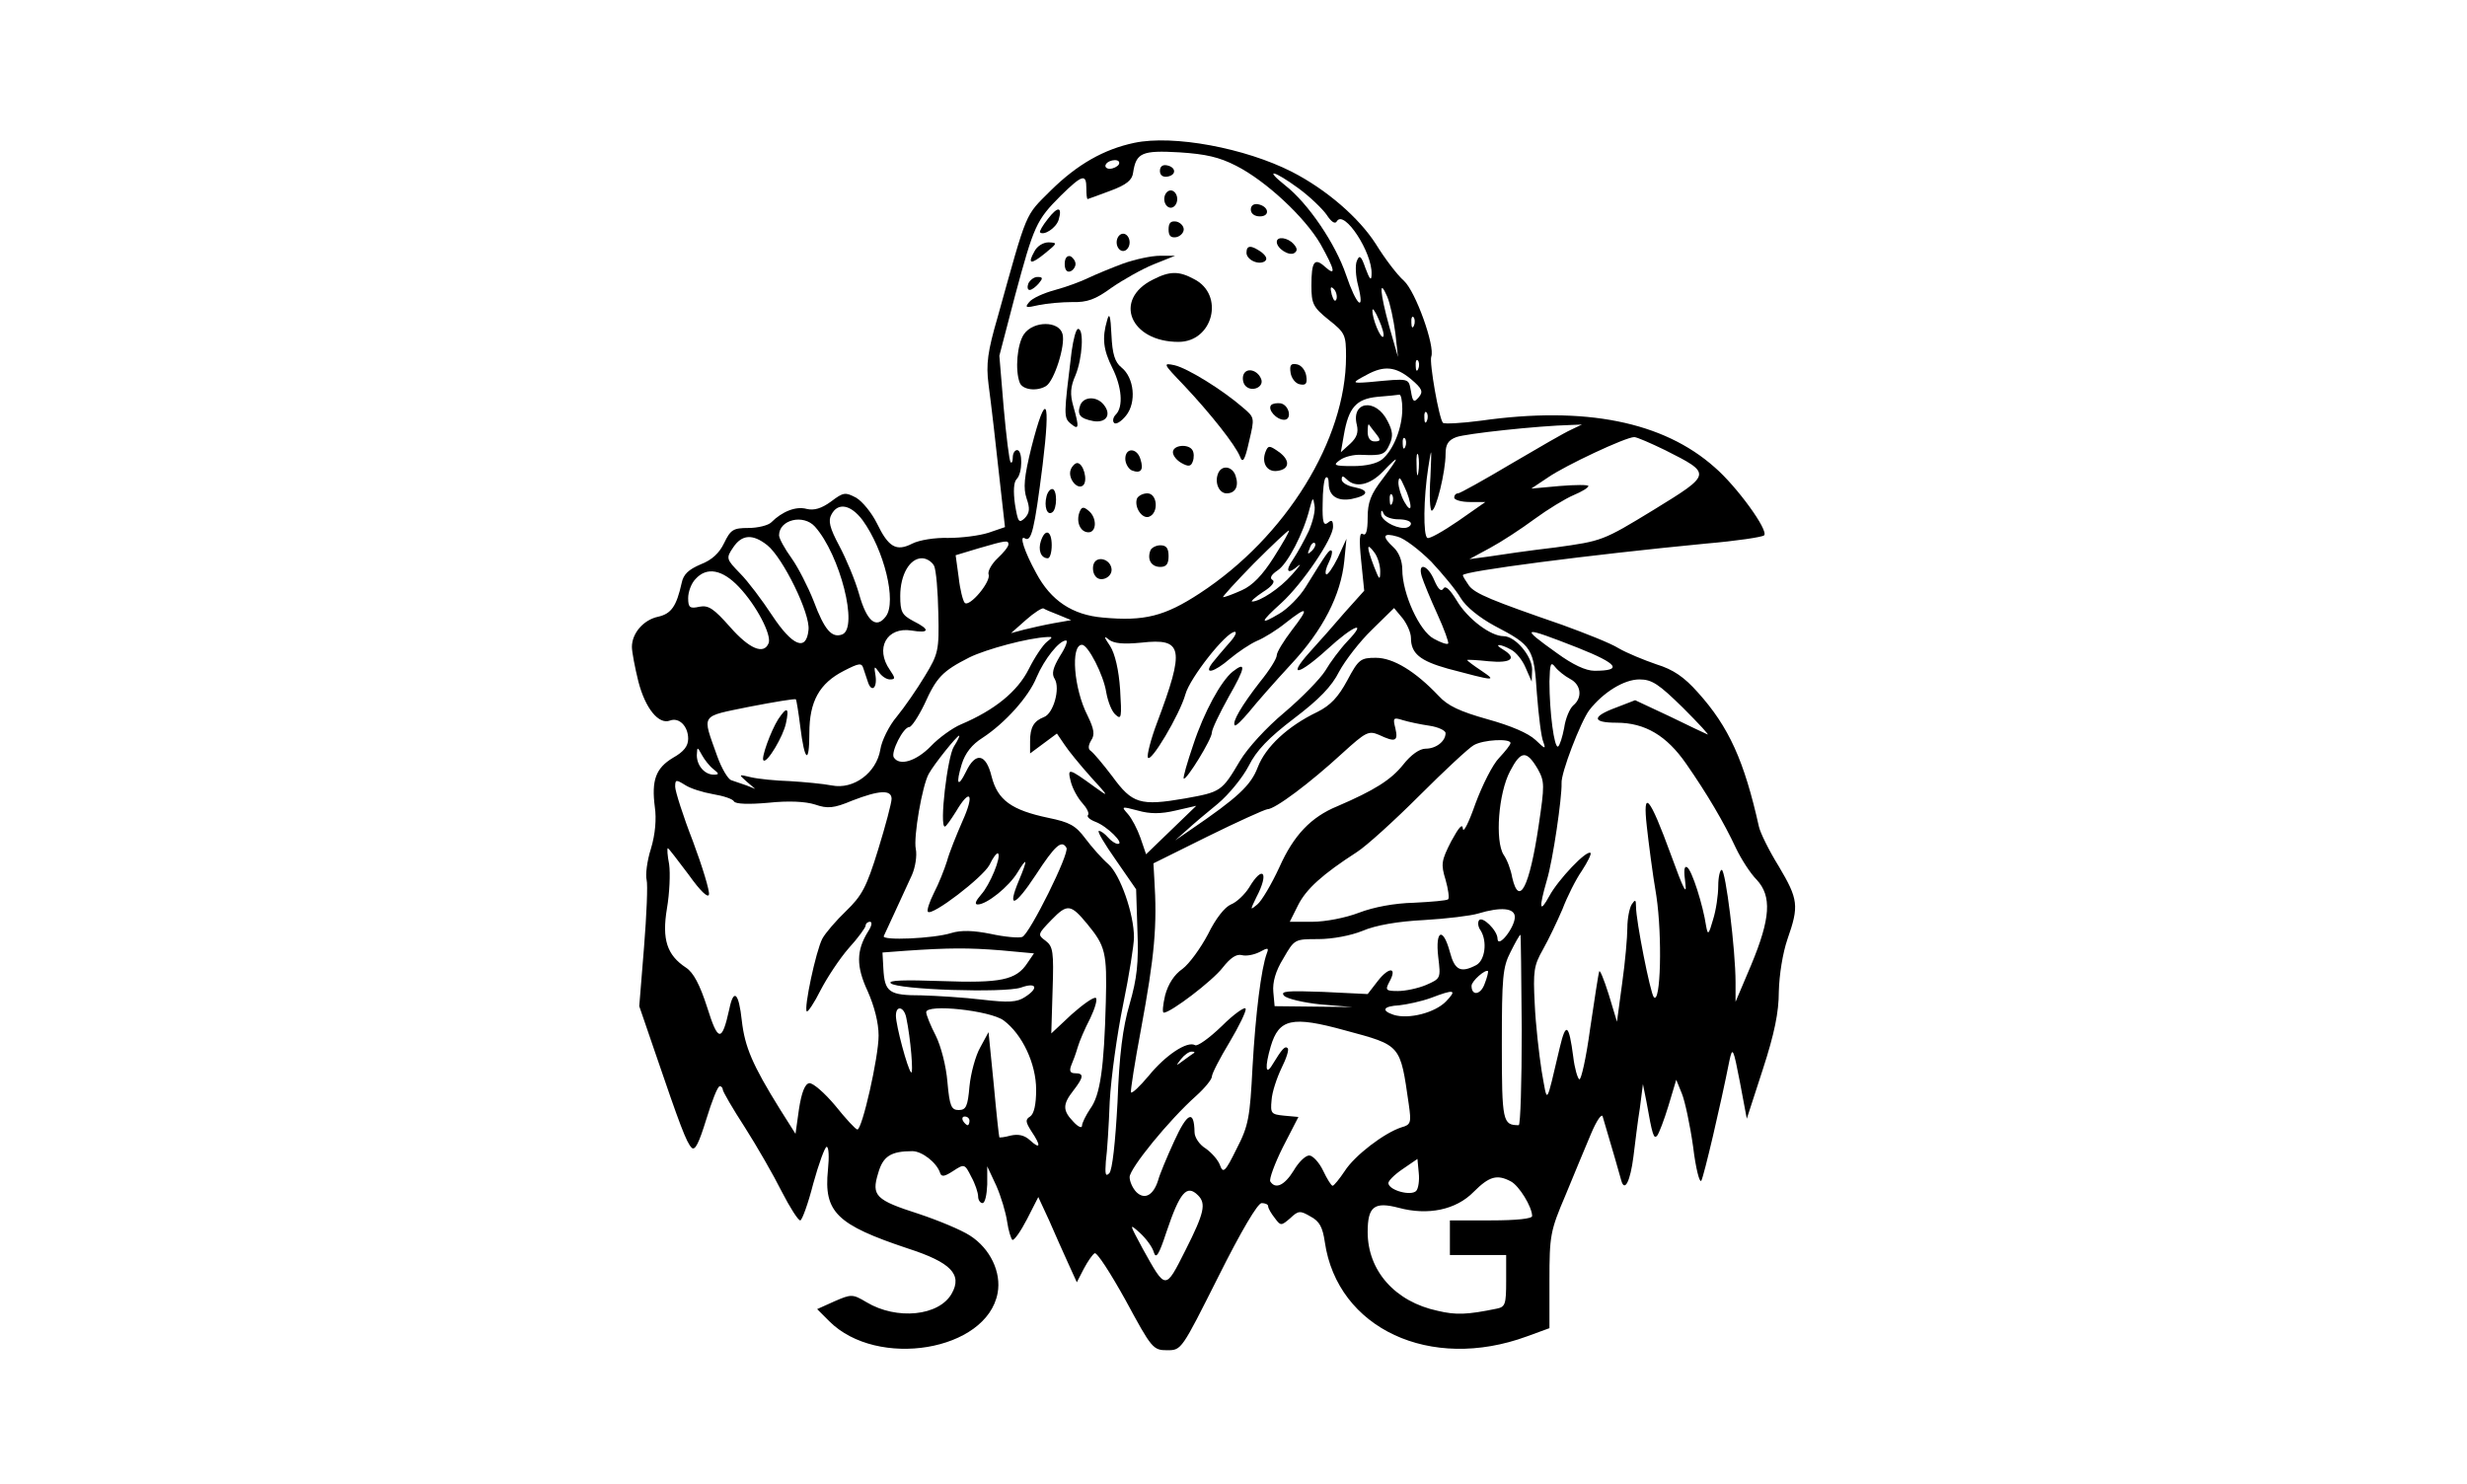 <?xml version="1.0" standalone="no"?>
<!DOCTYPE svg PUBLIC "-//W3C//DTD SVG 20010904//EN"
 "http://www.w3.org/TR/2001/REC-SVG-20010904/DTD/svg10.dtd">
<svg version="1.0" xmlns="http://www.w3.org/2000/svg"
 width="570pt" height="343pt" viewBox="0 0 570 343"
 preserveAspectRatio="xMidYMid meet">
<g transform="translate(0,343) scale(0.1,-0.1)"
fill="#000000" stroke="none">
<path d="M2621 3100 c-71 -15 -132 -50 -193 -110 -61 -61 -53 -42 -123 -293
-23 -79 -27 -108 -21 -155 7 -53 15 -122 31 -268 l7 -62 -38 -13 c-22 -7 -63
-12 -93 -12 -31 1 -67 -5 -83 -13 -37 -19 -55 -9 -82 47 -12 24 -33 50 -48 59
-25 13 -29 13 -58 -9 -22 -16 -39 -21 -56 -17 -25 7 -57 -6 -82 -31 -7 -7 -31
-13 -53 -13 -35 0 -41 -4 -56 -35 -11 -23 -28 -39 -54 -49 -28 -12 -40 -23
-44 -43 -12 -54 -24 -71 -54 -78 -34 -7 -61 -38 -61 -70 0 -11 7 -48 15 -80
16 -62 47 -100 73 -90 21 8 42 -13 42 -42 0 -17 -10 -30 -35 -44 -40 -24 -50
-52 -42 -114 4 -27 1 -63 -9 -96 -9 -28 -13 -61 -10 -72 3 -11 0 -81 -6 -156
l-11 -136 36 -105 c58 -170 73 -210 85 -222 8 -8 17 11 34 66 13 42 26 76 31
76 4 0 7 -4 7 -8 0 -4 23 -44 51 -87 28 -44 66 -110 85 -148 19 -37 38 -67 43
-67 4 0 18 38 30 85 13 47 27 85 31 85 5 0 6 -24 3 -53 -10 -98 20 -127 185
-182 99 -32 126 -60 101 -104 -29 -52 -127 -62 -197 -20 -32 19 -35 19 -74 2
l-40 -18 28 -28 c111 -111 364 -69 389 65 9 48 -17 103 -64 133 -20 13 -73 35
-118 50 -100 32 -110 42 -94 94 11 39 29 51 79 51 22 0 56 -26 64 -50 3 -10
10 -9 30 4 26 17 27 17 42 -13 9 -16 16 -37 16 -46 0 -8 5 -15 10 -15 6 0 10
19 11 43 l0 42 21 -45 c11 -25 22 -62 25 -83 3 -21 9 -39 12 -42 4 -2 19 19
34 48 l26 51 25 -54 c13 -30 33 -75 44 -99 l20 -44 16 31 c9 17 20 33 25 36 5
4 37 -46 72 -109 60 -111 63 -115 96 -115 33 0 33 1 118 170 53 106 91 170
100 170 8 0 15 -3 15 -7 0 -5 7 -17 15 -27 14 -19 15 -19 36 -1 19 18 23 18
47 4 21 -11 28 -25 33 -59 29 -200 244 -300 467 -218 l52 19 0 110 c0 104 2
115 37 197 20 48 46 112 59 142 13 31 25 48 27 40 21 -70 40 -137 43 -148 8
-28 21 0 28 55 4 32 10 83 15 113 l7 55 8 -40 c14 -79 17 -88 25 -79 4 5 16
36 26 69 l18 60 13 -32 c7 -17 19 -73 26 -123 6 -50 15 -85 19 -78 6 11 44
172 65 278 7 32 9 28 24 -50 l16 -85 37 114 c27 83 37 132 37 180 1 39 9 89
20 121 27 77 25 92 -20 168 -23 37 -43 78 -46 92 -34 152 -69 230 -141 310
-32 36 -57 53 -96 65 -29 10 -68 26 -87 37 -19 12 -78 35 -130 54 -162 56
-202 72 -216 91 -7 10 -14 21 -14 24 0 9 292 47 562 73 70 6 130 15 134 19 11
11 -63 113 -114 157 -119 106 -300 142 -540 108 -45 -6 -85 -8 -88 -5 -9 9
-32 140 -27 153 9 24 -36 150 -63 175 -15 13 -44 51 -65 85 -39 61 -114 126
-194 167 -108 55 -274 86 -364 67z m235 -53 c69 -35 159 -119 195 -181 33 -59
37 -76 11 -53 -25 23 -32 13 -32 -43 0 -42 4 -50 40 -79 38 -30 40 -35 40 -85
0 -192 -139 -417 -338 -547 -81 -53 -128 -65 -224 -56 -70 6 -120 39 -154 103
-27 49 -40 89 -26 80 15 -9 22 19 41 170 19 155 8 173 -26 40 -17 -69 -19 -94
-11 -118 8 -23 7 -33 -4 -45 -14 -13 -16 -10 -23 32 -4 30 -3 51 4 58 14 14
14 67 1 67 -5 0 -10 -7 -10 -17 0 -9 -2 -14 -5 -11 -3 3 -10 59 -16 126 l-10
120 36 138 c44 163 49 175 106 232 50 49 59 51 59 17 0 -14 1 -25 3 -25 1 0
25 9 52 19 38 14 51 25 53 42 7 46 20 52 107 47 61 -4 92 -11 131 -31z m-271
3 c-3 -5 -13 -10 -21 -10 -8 0 -12 5 -9 10 3 6 13 10 21 10 8 0 12 -4 9 -10z
m415 -55 c26 -19 55 -47 65 -61 11 -17 20 -23 24 -15 17 27 82 -73 80 -122 0
-17 -4 -14 -14 13 -10 29 -14 32 -20 17 -4 -9 -3 -35 3 -57 16 -64 -4 -46 -28
25 -24 71 -87 165 -141 207 -50 40 -25 34 31 -7z m88 -256 c-3 -8 -7 -3 -11
10 -4 17 -3 21 5 13 5 -5 8 -16 6 -23z m136 -79 l6 -55 -20 70 c-22 80 -24
114 -5 70 7 -16 15 -55 19 -85z m-28 -8 c-6 -6 -26 43 -25 61 0 7 7 -3 15 -22
8 -18 13 -36 10 -39z m71 26 c-3 -8 -6 -5 -6 6 -1 11 2 17 5 13 3 -3 4 -12 1
-19z m10 -100 c-3 -8 -6 -5 -6 6 -1 11 2 17 5 13 3 -3 4 -12 1 -19z m-17 -24
c26 -22 29 -29 18 -42 -11 -13 -14 -11 -18 14 -6 31 -1 30 -97 21 -40 -3 -41
-2 -5 17 40 22 67 19 102 -10z m-20 -69 c0 -43 -20 -94 -46 -116 -12 -10 -37
-16 -68 -16 -44 0 -47 2 -30 14 11 8 33 13 49 12 49 -2 55 0 66 25 8 18 7 30
-5 53 -27 54 -85 46 -71 -9 4 -17 0 -29 -15 -43 l-22 -20 7 40 c11 64 29 83
77 88 24 2 46 4 51 5 4 1 7 -14 7 -33z m57 -27 c-3 -8 -6 -5 -6 6 -1 11 2 17
5 13 3 -3 4 -12 1 -19z m-118 -30 c12 -15 11 -18 -3 -18 -10 0 -16 8 -16 22 0
12 1 19 3 17 1 -2 9 -12 16 -21z m451 9 c-14 -6 -76 -42 -139 -79 -62 -37
-118 -68 -122 -68 -5 0 -9 -4 -9 -10 0 -5 16 -10 36 -10 l36 0 -63 -44 c-35
-24 -67 -42 -71 -39 -10 5 -9 92 2 163 8 50 8 48 5 -22 -3 -43 -1 -78 3 -78
10 0 32 90 32 131 0 22 6 32 25 39 22 8 187 26 265 28 l25 1 -25 -12z m-383
-39 c-3 -8 -6 -5 -6 6 -1 11 2 17 5 13 3 -3 4 -12 1 -19z m600 -8 c109 -55
109 -55 -26 -138 -118 -72 -119 -72 -227 -87 -60 -7 -129 -17 -154 -21 l-45
-6 48 26 c26 14 72 44 103 67 30 22 71 47 90 55 19 8 34 17 34 21 0 3 -30 3
-66 0 l-66 -6 39 26 c39 27 179 93 199 93 6 0 38 -14 71 -30z m-570 -52 c-2
-13 -4 -5 -4 17 -1 22 1 32 4 23 2 -10 2 -28 0 -40z m-82 -14 c-28 -36 -35
-55 -35 -90 0 -31 -4 -43 -11 -38 -8 5 -9 -13 -4 -62 l7 -69 -44 -49 c-24 -28
-60 -69 -82 -93 -53 -59 -26 -54 41 7 61 56 94 68 46 18 -17 -18 -40 -49 -51
-68 -12 -19 -54 -62 -94 -96 -42 -35 -85 -82 -103 -112 -42 -71 -44 -72 -127
-87 -104 -18 -122 -12 -168 51 -22 29 -44 55 -50 59 -6 4 -6 12 1 24 9 13 7
26 -8 57 -32 62 -40 164 -13 164 14 0 50 -70 56 -110 4 -22 13 -45 22 -52 13
-12 14 -5 10 59 -3 45 -12 83 -23 100 -15 22 -15 25 -3 15 12 -9 33 -11 75 -7
97 11 101 -13 36 -186 -14 -37 -23 -73 -21 -79 5 -17 74 99 87 146 10 37 94
144 114 144 6 0 0 -12 -14 -27 -14 -16 -31 -36 -38 -45 -21 -28 4 -22 41 10
18 15 46 34 62 41 17 7 46 25 67 42 51 40 55 36 14 -17 -19 -25 -35 -51 -35
-58 0 -8 -17 -35 -39 -62 -42 -54 -65 -93 -58 -100 2 -3 17 12 33 31 16 20 59
69 96 109 75 80 116 161 124 240 l5 51 -20 -44 c-12 -24 -24 -41 -27 -38 -3 3
0 15 6 27 6 12 9 24 7 27 -5 5 -10 -2 -60 -83 -14 -23 -42 -51 -61 -62 -47
-28 -45 -20 5 25 48 44 119 148 119 176 0 14 -3 17 -12 9 -10 -8 -13 2 -12 44
0 29 3 57 7 60 4 4 7 -2 7 -13 0 -29 20 -42 53 -36 39 8 42 20 7 27 -17 3 -30
11 -30 18 0 9 3 9 12 0 20 -20 53 -13 83 18 40 42 40 37 0 -16z m64 -64 c0 -9
-6 -4 -14 10 -8 14 -14 34 -14 45 1 15 4 13 14 -10 8 -16 14 -37 14 -45z m-42
8 c-3 -8 -6 -5 -6 6 -1 11 2 17 5 13 3 -3 4 -12 1 -19z m-193 -65 c-10 -21
-26 -50 -36 -65 -20 -29 -13 -37 12 -15 8 6 1 -3 -15 -21 -28 -32 -74 -62 -92
-62 -4 0 7 10 25 22 21 13 29 24 22 28 -7 4 -3 12 12 22 23 15 60 86 74 143 7
26 8 27 11 8 3 -12 -4 -39 -13 -60z m-1031 25 c50 -69 79 -188 54 -222 -22
-30 -44 -13 -62 51 -9 32 -30 82 -46 112 -22 41 -26 58 -18 72 15 29 45 23 72
-13z m1238 2 c16 0 29 -4 29 -10 0 -5 -7 -10 -16 -10 -23 0 -54 19 -53 33 0 9
2 9 6 0 2 -7 18 -13 34 -13z m-1348 -17 c58 -65 101 -234 63 -249 -24 -9 -41
10 -66 77 -13 33 -36 78 -51 99 -16 22 -29 46 -29 53 0 36 56 50 83 20z m1060
-71 c-26 -41 -49 -65 -74 -76 -20 -9 -39 -16 -43 -16 -3 0 29 35 71 78 43 43
79 77 81 76 2 -1 -14 -29 -35 -62z m364 -10 c26 -28 57 -65 68 -84 12 -20 43
-45 78 -64 88 -46 91 -52 98 -157 4 -51 10 -101 15 -112 6 -17 4 -16 -18 5
-17 16 -57 33 -111 48 -64 18 -92 31 -113 54 -54 57 -105 88 -145 88 -35 0
-40 -3 -66 -52 -21 -39 -39 -58 -69 -73 -69 -33 -120 -81 -138 -128 -16 -42
-46 -70 -156 -145 l-35 -24 26 23 c14 13 47 41 73 62 25 21 57 60 71 87 18 36
46 65 105 110 58 44 87 74 104 108 14 26 48 70 76 97 l51 50 20 -24 c10 -13
19 -33 19 -45 0 -36 21 -53 85 -71 109 -29 115 -30 78 -5 -18 12 -33 23 -33
25 0 1 23 0 50 -3 52 -5 66 7 33 27 -24 14 -7 14 18 0 12 -6 27 -25 34 -42
l14 -32 1 28 c0 31 -39 77 -66 77 -30 0 -83 40 -108 82 -16 26 -26 36 -31 28
-5 -8 -12 -2 -21 19 -15 36 -39 43 -29 9 4 -13 20 -52 36 -87 16 -35 27 -66
25 -68 -2 -3 -17 2 -33 11 -33 17 -73 104 -73 160 0 20 -8 40 -20 51 -28 26
-25 35 9 25 16 -4 51 -31 78 -58z m-1534 38 c36 -29 100 -159 95 -196 -5 -50
-37 -37 -84 34 -23 35 -56 79 -74 97 -32 33 -33 35 -16 60 20 30 45 32 79 5z
m557 2 c0 -5 -11 -19 -25 -32 -14 -13 -23 -30 -21 -37 7 -16 -44 -77 -55 -66
-4 4 -11 31 -14 59 l-7 51 53 16 c65 19 69 19 69 9z m701 -15 c-10 -9 -11 -8
-5 6 3 10 9 15 12 12 3 -3 0 -11 -7 -18z m158 -47 c0 -22 -2 -21 -14 10 -18
47 -18 58 0 34 8 -10 14 -30 14 -44z m-1031 13 c5 -10 9 -59 10 -110 2 -86 0
-94 -31 -145 -18 -30 -47 -72 -65 -94 -18 -21 -35 -56 -38 -76 -9 -54 -62 -93
-112 -83 -21 4 -64 8 -97 10 -33 1 -73 5 -90 9 -29 7 -29 7 -10 -10 l20 -17
-20 8 c-11 4 -27 9 -35 12 -8 2 -23 28 -33 56 -35 99 -41 90 75 114 57 11 105
19 107 17 1 -1 6 -30 10 -63 10 -81 21 -89 21 -15 0 73 23 115 80 144 35 18
41 19 45 5 3 -8 7 -22 10 -30 8 -26 22 -16 18 13 -4 23 -3 24 7 10 6 -10 18
-18 26 -18 13 0 13 3 0 22 -35 50 -7 100 50 91 42 -7 44 2 4 22 -26 14 -30 21
-30 58 0 49 22 87 50 87 11 0 23 -8 28 -17z m-451 -49 c41 -43 76 -111 69
-130 -11 -28 -45 -13 -89 37 -38 43 -50 51 -71 47 -22 -5 -26 -2 -26 20 0 14
7 34 17 44 26 29 62 22 100 -18z m739 -65 l29 -12 -40 -7 c-22 -4 -53 -11 -69
-15 l-30 -8 35 31 c18 16 37 28 40 26 3 -2 19 -9 35 -15z m1200 -76 c93 -37
104 -53 38 -53 -20 0 -50 14 -87 41 -87 62 -81 63 49 12z m-1227 14 c-9 -7
-28 -35 -42 -63 -26 -52 -79 -95 -157 -128 -19 -8 -51 -31 -69 -50 -34 -35
-73 -47 -86 -26 -7 12 22 70 36 70 5 0 21 24 35 53 28 62 41 76 104 108 39 19
135 45 180 47 13 1 12 -1 -1 -11z m30 -33 c-16 -27 -20 -41 -12 -53 13 -22 -3
-80 -25 -88 -23 -9 -32 -23 -32 -56 l0 -28 31 23 31 23 17 -25 c9 -14 36 -47
61 -75 43 -47 43 -48 10 -24 -62 45 -64 45 -56 13 4 -16 16 -38 27 -50 10 -11
16 -23 13 -27 -4 -4 4 -11 17 -16 27 -10 68 -51 52 -51 -6 0 -16 7 -23 15 -7
8 -16 15 -21 15 -5 0 13 -30 39 -67 l47 -68 3 -95 c3 -75 -1 -111 -18 -170
-16 -54 -24 -118 -28 -227 -5 -93 -12 -157 -19 -164 -9 -9 -10 -2 -8 27 3 22
7 84 9 139 3 55 17 156 31 224 14 68 25 138 25 155 0 55 -32 145 -59 169 -14
12 -38 39 -53 59 -23 31 -37 38 -85 48 -86 18 -118 41 -132 96 -13 53 -37 57
-59 11 -19 -39 -24 -29 -10 17 8 26 24 46 48 61 52 34 107 95 125 140 18 42
52 85 68 85 5 0 -1 -16 -14 -36z m1179 -53 c25 -13 29 -43 7 -61 -8 -7 -18
-30 -21 -52 -4 -21 -10 -40 -14 -43 -9 -5 -20 80 -20 150 1 41 3 47 13 34 7
-9 22 -21 35 -28z m261 -67 c36 -36 62 -64 56 -61 -5 2 -45 21 -88 42 l-79 37
-44 -17 c-57 -21 -56 -35 1 -35 66 0 116 -30 161 -95 48 -69 87 -135 115 -195
12 -25 33 -58 48 -73 35 -38 32 -89 -13 -197 l-36 -85 0 45 c0 75 -23 260 -32
260 -4 0 -8 -17 -8 -37 0 -21 -5 -56 -12 -78 -10 -35 -12 -37 -16 -15 -7 48
-33 130 -44 136 -7 4 -8 -8 -4 -37 4 -31 -5 -12 -33 65 -50 137 -66 155 -56
66 4 -36 13 -108 22 -160 14 -94 10 -253 -6 -234 -8 10 -41 176 -41 209 0 17
-2 17 -10 5 -5 -8 -10 -32 -10 -54 0 -21 -5 -79 -12 -128 l-12 -89 -19 63
c-11 35 -21 59 -22 53 -2 -5 -11 -65 -21 -132 -9 -67 -21 -120 -25 -117 -4 2
-11 26 -14 52 -10 76 -17 81 -31 22 -33 -139 -28 -133 -42 -55 -6 39 -14 108
-16 155 -4 76 -2 89 19 126 13 23 33 65 45 93 11 29 31 69 45 89 13 20 22 38
20 41 -9 8 -75 -62 -95 -99 -23 -42 -25 -30 -6 36 14 46 35 191 34 224 -2 23
44 142 64 169 32 41 80 71 116 71 29 0 45 -11 101 -66z m-586 -41 c20 -3 37
-11 37 -17 0 -19 -22 -36 -46 -36 -14 0 -34 -14 -52 -37 -28 -35 -66 -59 -152
-96 -61 -25 -101 -67 -134 -141 -18 -39 -41 -78 -51 -86 -17 -14 -17 -14 -2
17 30 57 15 76 -17 22 -10 -16 -29 -34 -42 -39 -14 -6 -35 -32 -53 -69 -17
-32 -43 -68 -59 -80 -19 -13 -33 -35 -40 -61 -5 -22 -7 -40 -3 -40 16 0 112
73 136 104 18 23 32 32 44 29 11 -3 29 1 41 7 20 11 22 10 17 -3 -13 -35 -26
-139 -33 -262 -6 -117 -9 -136 -37 -190 -26 -53 -31 -57 -38 -38 -4 12 -19 29
-33 39 -15 9 -26 26 -26 38 -1 53 -17 45 -47 -21 -17 -37 -34 -78 -37 -90 -11
-35 -31 -46 -50 -28 -9 9 -16 25 -16 35 0 20 91 132 154 188 20 18 36 38 36
44 0 7 18 42 41 80 22 37 39 72 37 77 -1 6 -27 -12 -55 -40 -29 -28 -57 -48
-62 -44 -18 10 -68 -23 -107 -71 -21 -25 -39 -42 -41 -38 -1 5 9 70 23 144 32
173 38 241 31 350 l-2 35 125 62 c69 34 131 62 138 63 18 0 99 61 173 129 55
50 61 53 85 43 38 -18 45 -15 38 15 -6 24 -5 26 17 19 13 -4 41 -10 62 -13z
m-1099 -48 c-15 -23 -34 -185 -21 -185 3 0 14 16 26 35 33 56 43 40 15 -22
-14 -32 -31 -74 -36 -93 -6 -19 -19 -52 -30 -73 -11 -22 -17 -41 -14 -44 10
-10 126 79 142 108 8 17 17 29 20 27 8 -8 -19 -73 -39 -95 -13 -15 -16 -23 -8
-23 21 0 72 41 92 74 23 38 24 31 3 -19 -28 -67 -9 -60 39 13 45 69 60 82 71
63 8 -12 -85 -199 -102 -206 -8 -3 -41 0 -73 7 -40 8 -68 9 -91 2 -41 -13
-162 -18 -156 -7 4 9 40 86 65 141 8 18 12 45 9 60 -6 27 15 148 30 174 12 22
65 88 70 88 2 0 -3 -11 -12 -25z m1286 8 c0 -4 -12 -19 -26 -34 -15 -15 -39
-63 -55 -106 -15 -43 -28 -69 -29 -58 -1 13 -9 4 -27 -29 -23 -45 -24 -53 -13
-89 6 -21 9 -42 6 -45 -3 -3 -39 -6 -79 -8 -45 -1 -93 -10 -127 -23 -31 -12
-78 -21 -108 -21 l-52 0 19 38 c19 38 57 72 136 123 22 14 87 73 145 131 58
58 114 110 125 116 22 13 85 16 85 5z m-1842 -60 c14 -11 14 -13 1 -13 -21 0
-39 21 -39 45 1 20 1 20 12 0 6 -11 18 -26 26 -32z m1905 0 c16 -29 16 -37 2
-131 -21 -141 -45 -189 -61 -120 -3 18 -12 42 -20 53 -20 32 -12 142 15 193
25 48 38 49 64 5z m-1906 -58 c24 -4 46 -11 49 -17 4 -6 34 -7 79 -3 47 5 86
3 108 -4 29 -10 43 -9 86 9 62 24 91 26 91 4 0 -9 -14 -62 -31 -117 -27 -88
-38 -107 -74 -142 -23 -22 -48 -51 -55 -64 -15 -29 -43 -161 -36 -168 2 -3 17
19 32 49 15 29 44 73 65 97 22 24 39 48 39 52 0 5 5 9 10 9 6 0 4 -10 -4 -22
-28 -45 -28 -81 -1 -139 15 -34 25 -72 25 -102 0 -50 -38 -217 -49 -217 -4 0
-27 25 -51 55 -25 30 -52 53 -60 52 -10 -1 -18 -21 -24 -60 l-8 -57 -36 57
c-64 103 -81 144 -88 204 -7 66 -19 76 -29 27 -17 -77 -26 -76 -51 4 -17 53
-32 81 -49 92 -44 29 -56 65 -44 137 6 35 8 81 5 102 -4 20 -5 37 -3 37 2 0
23 -28 48 -61 27 -38 45 -55 47 -46 2 8 -15 64 -37 123 -23 59 -41 116 -41
126 0 17 2 17 23 4 12 -8 41 -17 64 -21z m1069 -38 l48 11 -58 -56 -58 -56
-13 38 c-7 20 -20 45 -29 55 -16 18 -15 18 23 8 28 -8 53 -8 87 0z m-204 -262
c42 -51 46 -66 43 -180 -4 -153 -13 -216 -36 -247 -10 -15 -19 -33 -19 -39 0
-7 -9 -3 -20 9 -25 26 -25 40 0 72 24 31 25 40 4 40 -11 0 -14 5 -9 18 4 9 11
28 15 42 4 14 17 44 29 67 11 23 17 44 13 47 -5 3 -30 -15 -56 -38 l-47 -44 3
100 c3 89 1 101 -16 114 -19 14 -19 15 14 49 36 37 44 36 82 -10z m988 16 c0
-24 -39 -74 -40 -50 0 19 -36 54 -43 42 -3 -5 -2 -15 4 -23 16 -26 10 -69 -10
-80 -36 -19 -50 -12 -61 30 -16 59 -34 51 -27 -11 6 -50 6 -50 -28 -65 -19 -8
-48 -14 -65 -14 -28 0 -30 2 -20 21 19 34 0 36 -26 3 l-24 -31 -103 5 c-83 3
-100 2 -90 -9 7 -7 45 -16 85 -20 l73 -6 -90 1 -90 1 -3 33 c-2 22 5 48 23 77
26 45 26 45 81 45 32 0 75 8 102 19 30 13 82 22 142 25 52 3 109 10 125 15 53
16 85 13 85 -8z m16 -261 c0 -121 -3 -220 -7 -220 -37 0 -39 8 -39 186 0 156
2 179 20 214 11 22 21 40 23 40 1 0 2 -99 3 -220z m-1203 184 l76 -7 -15 -22
c-26 -40 -62 -47 -199 -42 -85 3 -124 2 -117 -5 15 -15 263 -23 301 -10 36 13
42 -1 9 -22 -18 -12 -38 -13 -98 -6 -41 5 -105 9 -141 10 -75 0 -85 7 -88 62
l-2 37 53 4 c102 7 146 7 221 1z m1117 -78 c-9 -25 -30 -28 -30 -4 0 11 32 39
38 34 1 -2 -2 -15 -8 -30z m-89 -40 c-25 -26 -86 -42 -121 -31 -30 10 -24 20
13 22 18 2 51 9 73 17 55 21 61 19 35 -8z m-1247 -38 c10 -47 17 -132 11 -126
-8 8 -35 108 -35 131 0 25 19 21 24 -5z m225 -6 c43 -32 75 -100 75 -160 0
-35 -5 -56 -14 -62 -11 -7 -11 -12 3 -34 23 -34 21 -43 -3 -21 -13 12 -27 15
-45 11 -14 -4 -26 -5 -26 -4 -1 2 -7 57 -13 123 l-12 120 -19 -35 c-11 -19
-22 -60 -25 -90 -4 -47 -8 -55 -25 -55 -17 0 -21 9 -26 65 -3 37 -15 83 -27
107 -12 23 -22 48 -22 54 0 20 148 4 179 -19z m789 -23 c130 -35 127 -32 147
-171 6 -42 5 -47 -17 -53 -40 -13 -108 -65 -131 -101 -12 -18 -25 -34 -28 -34
-3 0 -13 16 -22 35 -9 19 -24 35 -32 35 -9 0 -25 -16 -36 -35 -21 -34 -42 -44
-54 -25 -3 5 10 41 29 79 l36 70 -33 3 c-30 3 -32 5 -29 36 1 18 12 51 23 74
11 22 18 43 14 46 -6 6 -13 -2 -35 -38 -16 -27 -18 -6 -4 42 19 64 49 71 172
37z m-349 -52 c-2 -1 -13 -9 -24 -17 -19 -14 -19 -14 -6 3 7 9 18 17 24 17 6
0 8 -1 6 -3z m-519 -157 c0 -5 -2 -10 -4 -10 -3 0 -8 5 -11 10 -3 6 -1 10 4
10 6 0 11 -4 11 -10z m1032 -162 c-12 -12 -61 1 -64 17 -2 5 13 20 32 33 l35
24 3 -32 c2 -18 -1 -37 -6 -42z m219 22 c19 -10 49 -59 49 -80 0 -6 -35 -10
-95 -10 l-95 0 0 -40 0 -40 65 0 65 0 0 -60 c0 -54 -2 -60 -22 -64 -68 -14
-94 -15 -136 -5 -99 21 -162 93 -162 182 0 59 15 71 72 56 67 -18 132 -5 173
37 36 36 54 41 86 24z m-723 -32 c19 -19 15 -40 -29 -127 -47 -93 -45 -93 -99
4 -31 58 -32 59 -6 36 14 -13 29 -33 32 -45 5 -16 12 -5 29 47 31 92 47 111
73 85z"/>
<path d="M2680 3035 c0 -10 7 -15 18 -13 21 4 19 22 -2 26 -10 2 -16 -3 -16
-13z"/>
<path d="M2690 2970 c0 -11 7 -20 15 -20 8 0 15 9 15 20 0 11 -7 20 -15 20 -8
0 -15 -9 -15 -20z"/>
<path d="M2890 2946 c0 -10 9 -16 21 -16 24 0 21 23 -4 28 -10 2 -17 -3 -17
-12z"/>
<path d="M2421 2924 c-12 -15 -20 -29 -18 -31 9 -8 37 10 43 29 9 31 -2 32
-25 2z"/>
<path d="M2700 2900 c0 -15 5 -20 18 -18 9 2 17 10 17 18 0 8 -8 16 -17 18
-13 2 -18 -3 -18 -18z"/>
<path d="M2580 2870 c0 -11 7 -20 15 -20 8 0 15 9 15 20 0 11 -7 20 -15 20 -8
0 -15 -9 -15 -20z"/>
<path d="M2950 2871 c0 -15 28 -33 40 -26 8 5 8 11 -1 21 -13 15 -39 19 -39 5z"/>
<path d="M2390 2849 c-17 -30 -8 -31 25 -4 28 23 29 24 8 25 -13 0 -27 -9 -33
-21z"/>
<path d="M2880 2846 c0 -16 27 -29 42 -20 7 5 4 12 -7 21 -24 17 -35 17 -35
-1z"/>
<path d="M2460 2820 c0 -13 5 -20 13 -17 6 2 12 10 12 17 0 7 -6 15 -12 18 -8
2 -13 -5 -13 -18z"/>
<path d="M2595 2821 c-27 -10 -63 -25 -80 -33 -16 -8 -51 -21 -77 -28 -26 -7
-53 -19 -60 -28 -11 -13 -8 -14 22 -7 19 4 54 7 77 7 35 -1 54 6 91 33 26 18
70 43 97 54 l50 20 -35 0 c-19 0 -57 -8 -85 -18z"/>
<path d="M2664 2784 c-93 -46 -53 -144 59 -144 80 0 107 109 36 145 -35 19
-56 19 -95 -1z"/>
<path d="M2376 2775 c-3 -8 -2 -15 3 -15 5 0 14 7 21 15 10 12 10 15 -3 15 -8
0 -17 -7 -21 -15z"/>
<path d="M2558 2690 c-12 -41 -9 -68 12 -110 22 -44 26 -90 8 -108 -6 -6 -8
-15 -4 -19 4 -5 17 3 28 17 24 30 19 87 -11 111 -15 12 -21 31 -23 75 -2 45
-5 53 -10 34z"/>
<path d="M2366 2658 c-16 -23 -21 -83 -10 -112 6 -17 40 -21 61 -8 19 12 45
94 38 120 -8 31 -67 31 -89 0z"/>
<path d="M2476 2618 c-18 -147 -19 -153 -2 -167 19 -16 20 -9 6 40 -8 28 -7
45 5 72 16 39 20 107 6 107 -5 0 -11 -24 -15 -52z"/>
<path d="M2736 2539 c62 -66 118 -137 129 -164 6 -16 11 -10 21 35 13 55 13
55 -14 78 -47 41 -128 91 -158 98 -28 6 -27 4 22 -47z"/>
<path d="M2982 2568 c2 -12 11 -24 21 -26 14 -3 18 1 15 20 -2 12 -11 24 -21
26 -14 3 -18 -1 -15 -20z"/>
<path d="M2873 2564 c-3 -8 -1 -20 5 -26 15 -15 43 -2 36 16 -8 21 -34 28 -41
10z"/>
<path d="M2496 2494 c-8 -22 -1 -31 30 -37 30 -5 43 15 24 38 -16 20 -46 19
-54 -1z"/>
<path d="M2937 2494 c-9 -10 12 -34 30 -34 19 0 12 34 -8 38 -8 1 -18 0 -22
-4z"/>
<path d="M2710 2385 c0 -8 9 -19 20 -25 16 -9 22 -8 26 4 3 8 3 20 -1 26 -9
15 -45 12 -45 -5z"/>
<path d="M2924 2386 c-10 -26 4 -48 28 -44 29 4 29 26 1 45 -20 14 -23 14 -29
-1z"/>
<path d="M2600 2370 c0 -11 7 -23 15 -27 21 -8 28 1 20 26 -8 27 -35 27 -35 1z"/>
<path d="M2474 2345 c-8 -20 16 -49 29 -36 11 11 0 51 -14 51 -5 0 -12 -7 -15
-15z"/>
<path d="M2814 2335 c-8 -21 3 -45 20 -45 20 0 29 16 21 40 -7 23 -33 27 -41
5z"/>
<path d="M2418 2283 c-6 -23 1 -45 13 -37 12 7 12 54 0 54 -5 0 -11 -8 -13
-17z"/>
<path d="M2627 2278 c-7 -20 12 -48 28 -42 23 9 19 54 -4 54 -11 0 -21 -6 -24
-12z"/>
<path d="M2494 2246 c-8 -22 2 -46 21 -46 19 0 20 34 0 50 -12 10 -16 9 -21
-4z"/>
<path d="M2405 2180 c-7 -21 0 -40 16 -40 5 0 9 14 9 30 0 34 -15 40 -25 10z"/>
<path d="M2658 2158 c-8 -21 2 -38 23 -38 14 0 19 7 19 25 0 18 -5 25 -19 25
-10 0 -21 -6 -23 -12z"/>
<path d="M2527 2127 c-3 -8 -2 -20 3 -27 11 -18 42 -4 38 17 -4 22 -34 29 -41
10z"/>
<path d="M2848 1878 c-27 -22 -66 -93 -91 -169 -14 -41 -24 -76 -22 -78 6 -5
65 91 65 106 0 8 18 45 39 83 39 68 41 83 9 58z"/>
<path d="M1798 1768 c-17 -27 -40 -90 -34 -95 8 -8 46 56 52 86 8 37 2 39 -18
9z"/>
</g>
</svg>
